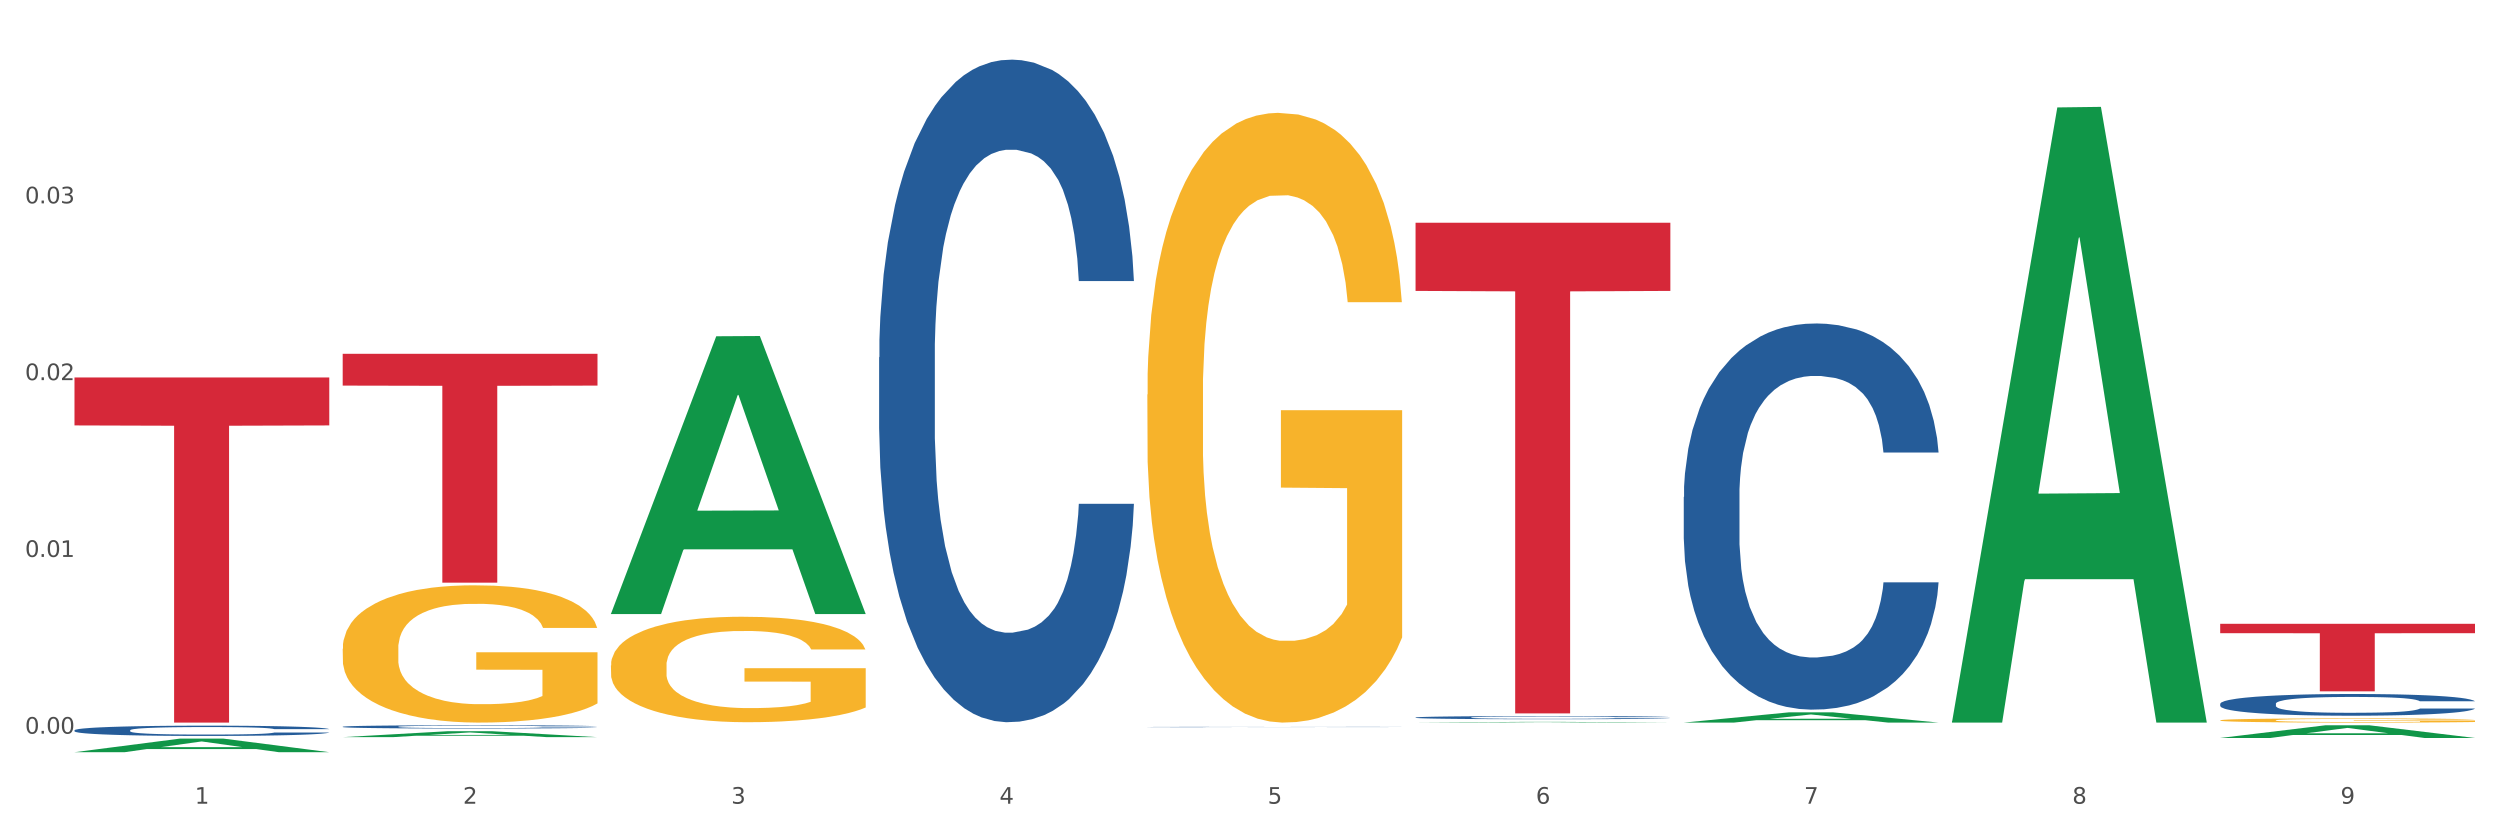 <?xml version="1.0" encoding="utf-8" standalone="no"?>
<!DOCTYPE svg PUBLIC "-//W3C//DTD SVG 1.1//EN"
  "http://www.w3.org/Graphics/SVG/1.1/DTD/svg11.dtd">
<svg xmlns:xlink="http://www.w3.org/1999/xlink" width="1080pt" height="360pt" viewBox="0 0 1080 360" xmlns="http://www.w3.org/2000/svg" version="1.1">
 <rect x="0" y="0" width="1080" height="360" fill="#333333" stroke="none"/>
 <defs>
  <style type="text/css">*{stroke-linejoin: round; stroke-linecap: butt}</style>
 </defs>
 <g id="figure_1">
  <g id="patch_1">
   <path d="M 0 360 
L 1080 360 
L 1080 0 
L 0 0 
z
" style="fill: #ffffff; stroke: #ffffff; stroke-linejoin: miter"/>
  </g>
  <g id="axes_1">
   <g id="matplotlib.axis_1">
    <g id="xtick_1">
     <g id="text_1">
      <!-- 1 -->
      <g style="fill: #4d4d4d" transform="translate(84.159 347.204) scale(0.096 -0.096)">
       <defs>
        <path id="DejaVuSans-31" d="M 794 531 
L 1825 531 
L 1825 4091 
L 703 3866 
L 703 4441 
L 1819 4666 
L 2450 4666 
L 2450 531 
L 3481 531 
L 3481 0 
L 794 0 
L 794 531 
z
" transform="scale(0.016)"/>
       </defs>
       <use xlink:href="#DejaVuSans-31"/>
      </g>
     </g>
    </g>
    <g id="xtick_2">
     <g id="text_2">
      <!-- 2 -->
      <g style="fill: #4d4d4d" transform="translate(200.027 347.204) scale(0.096 -0.096)">
       <defs>
        <path id="DejaVuSans-32" d="M 1228 531 
L 3431 531 
L 3431 0 
L 469 0 
L 469 531 
Q 828 903 1448 1529 
Q 2069 2156 2228 2338 
Q 2531 2678 2651 2914 
Q 2772 3150 2772 3378 
Q 2772 3750 2511 3984 
Q 2250 4219 1831 4219 
Q 1534 4219 1204 4116 
Q 875 4013 500 3803 
L 500 4441 
Q 881 4594 1212 4672 
Q 1544 4750 1819 4750 
Q 2544 4750 2975 4387 
Q 3406 4025 3406 3419 
Q 3406 3131 3298 2873 
Q 3191 2616 2906 2266 
Q 2828 2175 2409 1742 
Q 1991 1309 1228 531 
z
" transform="scale(0.016)"/>
       </defs>
       <use xlink:href="#DejaVuSans-32"/>
      </g>
     </g>
    </g>
    <g id="xtick_3">
     <g id="text_3">
      <!-- 3 -->
      <g style="fill: #4d4d4d" transform="translate(315.896 347.204) scale(0.096 -0.096)">
       <defs>
        <path id="DejaVuSans-33" d="M 2597 2516 
Q 3050 2419 3304 2112 
Q 3559 1806 3559 1356 
Q 3559 666 3084 287 
Q 2609 -91 1734 -91 
Q 1441 -91 1130 -33 
Q 819 25 488 141 
L 488 750 
Q 750 597 1062 519 
Q 1375 441 1716 441 
Q 2309 441 2620 675 
Q 2931 909 2931 1356 
Q 2931 1769 2642 2001 
Q 2353 2234 1838 2234 
L 1294 2234 
L 1294 2753 
L 1863 2753 
Q 2328 2753 2575 2939 
Q 2822 3125 2822 3475 
Q 2822 3834 2567 4026 
Q 2313 4219 1838 4219 
Q 1578 4219 1281 4162 
Q 984 4106 628 3988 
L 628 4550 
Q 988 4650 1302 4700 
Q 1616 4750 1894 4750 
Q 2613 4750 3031 4423 
Q 3450 4097 3450 3541 
Q 3450 3153 3228 2886 
Q 3006 2619 2597 2516 
z
" transform="scale(0.016)"/>
       </defs>
       <use xlink:href="#DejaVuSans-33"/>
      </g>
     </g>
    </g>
    <g id="xtick_4">
     <g id="text_4">
      <!-- 4 -->
      <g style="fill: #4d4d4d" transform="translate(431.765 347.204) scale(0.096 -0.096)">
       <defs>
        <path id="DejaVuSans-34" d="M 2419 4116 
L 825 1625 
L 2419 1625 
L 2419 4116 
z
M 2253 4666 
L 3047 4666 
L 3047 1625 
L 3713 1625 
L 3713 1100 
L 3047 1100 
L 3047 0 
L 2419 0 
L 2419 1100 
L 313 1100 
L 313 1709 
L 2253 4666 
z
" transform="scale(0.016)"/>
       </defs>
       <use xlink:href="#DejaVuSans-34"/>
      </g>
     </g>
    </g>
    <g id="xtick_5">
     <g id="text_5">
      <!-- 5 -->
      <g style="fill: #4d4d4d" transform="translate(547.634 347.204) scale(0.096 -0.096)">
       <defs>
        <path id="DejaVuSans-35" d="M 691 4666 
L 3169 4666 
L 3169 4134 
L 1269 4134 
L 1269 2991 
Q 1406 3038 1543 3061 
Q 1681 3084 1819 3084 
Q 2600 3084 3056 2656 
Q 3513 2228 3513 1497 
Q 3513 744 3044 326 
Q 2575 -91 1722 -91 
Q 1428 -91 1123 -41 
Q 819 9 494 109 
L 494 744 
Q 775 591 1075 516 
Q 1375 441 1709 441 
Q 2250 441 2565 725 
Q 2881 1009 2881 1497 
Q 2881 1984 2565 2268 
Q 2250 2553 1709 2553 
Q 1456 2553 1204 2497 
Q 953 2441 691 2322 
L 691 4666 
z
" transform="scale(0.016)"/>
       </defs>
       <use xlink:href="#DejaVuSans-35"/>
      </g>
     </g>
    </g>
    <g id="xtick_6">
     <g id="text_6">
      <!-- 6 -->
      <g style="fill: #4d4d4d" transform="translate(663.502 347.204) scale(0.096 -0.096)">
       <defs>
        <path id="DejaVuSans-36" d="M 2113 2584 
Q 1688 2584 1439 2293 
Q 1191 2003 1191 1497 
Q 1191 994 1439 701 
Q 1688 409 2113 409 
Q 2538 409 2786 701 
Q 3034 994 3034 1497 
Q 3034 2003 2786 2293 
Q 2538 2584 2113 2584 
z
M 3366 4563 
L 3366 3988 
Q 3128 4100 2886 4159 
Q 2644 4219 2406 4219 
Q 1781 4219 1451 3797 
Q 1122 3375 1075 2522 
Q 1259 2794 1537 2939 
Q 1816 3084 2150 3084 
Q 2853 3084 3261 2657 
Q 3669 2231 3669 1497 
Q 3669 778 3244 343 
Q 2819 -91 2113 -91 
Q 1303 -91 875 529 
Q 447 1150 447 2328 
Q 447 3434 972 4092 
Q 1497 4750 2381 4750 
Q 2619 4750 2861 4703 
Q 3103 4656 3366 4563 
z
" transform="scale(0.016)"/>
       </defs>
       <use xlink:href="#DejaVuSans-36"/>
      </g>
     </g>
    </g>
    <g id="xtick_7">
     <g id="text_7">
      <!-- 7 -->
      <g style="fill: #4d4d4d" transform="translate(779.371 347.204) scale(0.096 -0.096)">
       <defs>
        <path id="DejaVuSans-37" d="M 525 4666 
L 3525 4666 
L 3525 4397 
L 1831 0 
L 1172 0 
L 2766 4134 
L 525 4134 
L 525 4666 
z
" transform="scale(0.016)"/>
       </defs>
       <use xlink:href="#DejaVuSans-37"/>
      </g>
     </g>
    </g>
    <g id="xtick_8">
     <g id="text_8">
      <!-- 8 -->
      <g style="fill: #4d4d4d" transform="translate(895.24 347.204) scale(0.096 -0.096)">
       <defs>
        <path id="DejaVuSans-38" d="M 2034 2216 
Q 1584 2216 1326 1975 
Q 1069 1734 1069 1313 
Q 1069 891 1326 650 
Q 1584 409 2034 409 
Q 2484 409 2743 651 
Q 3003 894 3003 1313 
Q 3003 1734 2745 1975 
Q 2488 2216 2034 2216 
z
M 1403 2484 
Q 997 2584 770 2862 
Q 544 3141 544 3541 
Q 544 4100 942 4425 
Q 1341 4750 2034 4750 
Q 2731 4750 3128 4425 
Q 3525 4100 3525 3541 
Q 3525 3141 3298 2862 
Q 3072 2584 2669 2484 
Q 3125 2378 3379 2068 
Q 3634 1759 3634 1313 
Q 3634 634 3220 271 
Q 2806 -91 2034 -91 
Q 1263 -91 848 271 
Q 434 634 434 1313 
Q 434 1759 690 2068 
Q 947 2378 1403 2484 
z
M 1172 3481 
Q 1172 3119 1398 2916 
Q 1625 2713 2034 2713 
Q 2441 2713 2670 2916 
Q 2900 3119 2900 3481 
Q 2900 3844 2670 4047 
Q 2441 4250 2034 4250 
Q 1625 4250 1398 4047 
Q 1172 3844 1172 3481 
z
" transform="scale(0.016)"/>
       </defs>
       <use xlink:href="#DejaVuSans-38"/>
      </g>
     </g>
    </g>
    <g id="xtick_9">
     <g id="text_9">
      <!-- 9 -->
      <g style="fill: #4d4d4d" transform="translate(1011.108 347.204) scale(0.096 -0.096)">
       <defs>
        <path id="DejaVuSans-39" d="M 703 97 
L 703 672 
Q 941 559 1184 500 
Q 1428 441 1663 441 
Q 2288 441 2617 861 
Q 2947 1281 2994 2138 
Q 2813 1869 2534 1725 
Q 2256 1581 1919 1581 
Q 1219 1581 811 2004 
Q 403 2428 403 3163 
Q 403 3881 828 4315 
Q 1253 4750 1959 4750 
Q 2769 4750 3195 4129 
Q 3622 3509 3622 2328 
Q 3622 1225 3098 567 
Q 2575 -91 1691 -91 
Q 1453 -91 1209 -44 
Q 966 3 703 97 
z
M 1959 2075 
Q 2384 2075 2632 2365 
Q 2881 2656 2881 3163 
Q 2881 3666 2632 3958 
Q 2384 4250 1959 4250 
Q 1534 4250 1286 3958 
Q 1038 3666 1038 3163 
Q 1038 2656 1286 2365 
Q 1534 2075 1959 2075 
z
" transform="scale(0.016)"/>
       </defs>
       <use xlink:href="#DejaVuSans-39"/>
      </g>
     </g>
    </g>
    <g id="xtick_10"/>
    <g id="xtick_11"/>
    <g id="xtick_12"/>
    <g id="xtick_13"/>
    <g id="xtick_14"/>
    <g id="xtick_15"/>
    <g id="xtick_16"/>
    <g id="xtick_17"/>
   </g>
   <g id="matplotlib.axis_2">
    <g id="ytick_1">
     <g id="text_10">
      <!-- 0.00 -->
      <g style="fill: #4d4d4d" transform="translate(10.8 316.957) scale(0.096 -0.096)">
       <defs>
        <path id="DejaVuSans-30" d="M 2034 4250 
Q 1547 4250 1301 3770 
Q 1056 3291 1056 2328 
Q 1056 1369 1301 889 
Q 1547 409 2034 409 
Q 2525 409 2770 889 
Q 3016 1369 3016 2328 
Q 3016 3291 2770 3770 
Q 2525 4250 2034 4250 
z
M 2034 4750 
Q 2819 4750 3233 4129 
Q 3647 3509 3647 2328 
Q 3647 1150 3233 529 
Q 2819 -91 2034 -91 
Q 1250 -91 836 529 
Q 422 1150 422 2328 
Q 422 3509 836 4129 
Q 1250 4750 2034 4750 
z
" transform="scale(0.016)"/>
        <path id="DejaVuSans-2e" d="M 684 794 
L 1344 794 
L 1344 0 
L 684 0 
L 684 794 
z
" transform="scale(0.016)"/>
       </defs>
       <use xlink:href="#DejaVuSans-30"/>
       <use xlink:href="#DejaVuSans-2e" transform="translate(63.623 0)"/>
       <use xlink:href="#DejaVuSans-30" transform="translate(95.41 0)"/>
       <use xlink:href="#DejaVuSans-30" transform="translate(159.033 0)"/>
      </g>
     </g>
    </g>
    <g id="ytick_2">
     <g id="text_11">
      <!-- 0.01 -->
      <g style="fill: #4d4d4d" transform="translate(10.8 240.59) scale(0.096 -0.096)">
       <use xlink:href="#DejaVuSans-30"/>
       <use xlink:href="#DejaVuSans-2e" transform="translate(63.623 0)"/>
       <use xlink:href="#DejaVuSans-30" transform="translate(95.41 0)"/>
       <use xlink:href="#DejaVuSans-31" transform="translate(159.033 0)"/>
      </g>
     </g>
    </g>
    <g id="ytick_3">
     <g id="text_12">
      <!-- 0.02 -->
      <g style="fill: #4d4d4d" transform="translate(10.8 164.223) scale(0.096 -0.096)">
       <use xlink:href="#DejaVuSans-30"/>
       <use xlink:href="#DejaVuSans-2e" transform="translate(63.623 0)"/>
       <use xlink:href="#DejaVuSans-30" transform="translate(95.41 0)"/>
       <use xlink:href="#DejaVuSans-32" transform="translate(159.033 0)"/>
      </g>
     </g>
    </g>
    <g id="ytick_4">
     <g id="text_13">
      <!-- 0.03 -->
      <g style="fill: #4d4d4d" transform="translate(10.8 87.855) scale(0.096 -0.096)">
       <use xlink:href="#DejaVuSans-30"/>
       <use xlink:href="#DejaVuSans-2e" transform="translate(63.623 0)"/>
       <use xlink:href="#DejaVuSans-30" transform="translate(95.41 0)"/>
       <use xlink:href="#DejaVuSans-33" transform="translate(159.033 0)"/>
      </g>
     </g>
    </g>
    <g id="ytick_5"/>
    <g id="ytick_6"/>
    <g id="ytick_7"/>
    <g id="ytick_8"/>
   </g>
   <g id="PolyCollection_1">
    <path d="M 32.175 324.938 
L 32.288 324.933 
L 77.68 319.086 
L 96.518 319.08 
L 142.25 324.95 
L 120.462 324.95 
L 110.589 323.583 
L 63.722 323.583 
L 63.382 323.605 
L 53.85 324.95 
L 32.175 324.95 
L 32.175 324.938 
L 69.623 322.767 
L 104.689 322.762 
L 87.326 320.331 
L 87.099 320.32 
L 86.872 320.337 
L 69.51 322.762 
L 69.623 322.767 
L 32.175 324.938 
z
" clip-path="url(#p6b2d290024)" style="fill: #109648"/>
    <path d="M 959.125 304.023 
L 959.255 304.014 
L 959.255 303.775 
L 959.645 303.449 
L 961.076 302.849 
L 962.898 302.395 
L 966.021 301.863 
L 967.712 301.641 
L 969.924 301.392 
L 974.478 300.989 
L 979.683 300.646 
L 983.326 300.458 
L 986.058 300.338 
L 992.173 300.124 
L 995.686 300.029 
L 999.33 299.952 
L 1002.452 299.901 
L 1007.657 299.841 
L 1011.82 299.815 
L 1016.635 299.807 
L 1020.668 299.815 
L 1026.003 299.849 
L 1033.809 299.952 
L 1036.802 300.012 
L 1040.835 300.115 
L 1044.999 300.252 
L 1048.382 300.389 
L 1052.285 300.586 
L 1056.319 300.844 
L 1060.222 301.169 
L 1062.955 301.469 
L 1065.167 301.786 
L 1067.118 302.172 
L 1068.549 302.592 
L 1069.2 302.943 
L 1045.389 302.943 
L 1044.739 302.626 
L 1043.438 302.283 
L 1042.137 302.052 
L 1040.705 301.863 
L 1038.493 301.649 
L 1036.542 301.512 
L 1033.289 301.349 
L 1030.296 301.246 
L 1027.824 301.186 
L 1024.832 301.135 
L 1018.456 301.084 
L 1013.902 301.084 
L 1011.04 301.101 
L 1007.527 301.144 
L 1004.534 301.203 
L 1001.021 301.306 
L 998.289 301.418 
L 995.556 301.563 
L 993.995 301.666 
L 991.653 301.855 
L 990.092 302.009 
L 988.01 302.275 
L 986.839 302.463 
L 984.757 302.952 
L 983.846 303.312 
L 983.456 303.56 
L 983.196 303.835 
L 983.196 305.171 
L 983.976 305.771 
L 984.627 306.028 
L 985.668 306.32 
L 987.619 306.697 
L 990.482 307.065 
L 993.474 307.331 
L 995.947 307.494 
L 998.289 307.614 
L 1000.631 307.708 
L 1003.493 307.794 
L 1005.835 307.845 
L 1009.348 307.897 
L 1013.512 307.922 
L 1016.765 307.922 
L 1023.4 307.88 
L 1026.393 307.837 
L 1029.255 307.777 
L 1032.378 307.683 
L 1034.85 307.58 
L 1036.282 307.503 
L 1038.624 307.34 
L 1040.445 307.168 
L 1042.006 306.971 
L 1043.047 306.8 
L 1044.218 306.543 
L 1045.129 306.251 
L 1045.389 306.097 
L 1069.2 306.097 
L 1068.68 306.406 
L 1067.769 306.706 
L 1065.947 307.108 
L 1064.516 307.34 
L 1062.304 307.623 
L 1059.962 307.862 
L 1056.709 308.128 
L 1053.717 308.325 
L 1050.594 308.497 
L 1047.211 308.651 
L 1041.096 308.865 
L 1038.884 308.925 
L 1034.2 309.028 
L 1030.557 309.088 
L 1025.222 309.148 
L 1019.757 309.182 
L 1014.032 309.191 
L 1008.958 309.174 
L 1003.363 309.122 
L 999.85 309.071 
L 995.947 308.994 
L 991.393 308.874 
L 987.099 308.728 
L 983.065 308.557 
L 979.292 308.36 
L 975.779 308.137 
L 971.225 307.768 
L 967.842 307.408 
L 965.37 307.074 
L 963.679 306.791 
L 961.987 306.431 
L 961.076 306.183 
L 959.645 305.583 
L 959.125 305.026 
L 959.125 304.023 
z
" clip-path="url(#p6b2d290024)" style="fill: #255c99"/>
    <path d="M 727.387 214.697 
L 727.517 214.544 
L 727.517 210.278 
L 727.908 204.489 
L 729.339 193.824 
L 731.161 185.749 
L 734.283 176.302 
L 735.975 172.341 
L 738.187 167.923 
L 742.741 160.762 
L 747.945 154.667 
L 751.588 151.315 
L 754.321 149.182 
L 760.436 145.373 
L 763.949 143.698 
L 767.592 142.326 
L 770.715 141.412 
L 775.919 140.346 
L 780.083 139.889 
L 784.897 139.736 
L 788.931 139.889 
L 794.265 140.498 
L 802.072 142.326 
L 805.065 143.393 
L 809.098 145.221 
L 813.262 147.659 
L 816.645 150.097 
L 820.548 153.601 
L 824.581 158.172 
L 828.485 163.961 
L 831.217 169.294 
L 833.429 174.931 
L 835.381 181.787 
L 836.812 189.253 
L 837.463 195.5 
L 813.652 195.5 
L 813.001 189.862 
L 811.7 183.768 
L 810.399 179.654 
L 808.968 176.302 
L 806.756 172.493 
L 804.804 170.056 
L 801.551 167.161 
L 798.559 165.332 
L 796.087 164.266 
L 793.094 163.352 
L 786.719 162.438 
L 782.165 162.438 
L 779.302 162.742 
L 775.789 163.504 
L 772.797 164.571 
L 769.284 166.399 
L 766.551 168.38 
L 763.819 170.97 
L 762.257 172.798 
L 759.915 176.15 
L 758.354 178.892 
L 756.272 183.616 
L 755.101 186.967 
L 753.019 195.652 
L 752.109 202.051 
L 751.718 206.469 
L 751.458 211.345 
L 751.458 235.113 
L 752.239 245.778 
L 752.889 250.349 
L 753.93 255.529 
L 755.882 262.233 
L 758.744 268.784 
L 761.737 273.507 
L 764.209 276.402 
L 766.551 278.535 
L 768.893 280.211 
L 771.756 281.735 
L 774.098 282.649 
L 777.611 283.563 
L 781.774 284.02 
L 785.027 284.02 
L 791.663 283.258 
L 794.656 282.496 
L 797.518 281.43 
L 800.641 279.754 
L 803.113 277.926 
L 804.544 276.554 
L 806.886 273.66 
L 808.708 270.612 
L 810.269 267.108 
L 811.31 264.061 
L 812.481 259.49 
L 813.392 254.31 
L 813.652 251.568 
L 837.463 251.568 
L 836.942 257.053 
L 836.031 262.385 
L 834.21 269.546 
L 832.779 273.66 
L 830.567 278.688 
L 828.225 282.954 
L 824.972 287.677 
L 821.979 291.181 
L 818.856 294.228 
L 815.474 296.971 
L 809.358 300.78 
L 807.146 301.846 
L 802.462 303.674 
L 798.819 304.741 
L 793.485 305.807 
L 788.02 306.417 
L 782.295 306.569 
L 777.22 306.264 
L 771.626 305.35 
L 768.113 304.436 
L 764.209 303.065 
L 759.655 300.932 
L 755.362 298.342 
L 751.328 295.295 
L 747.555 291.79 
L 744.042 287.829 
L 739.488 281.278 
L 736.105 274.879 
L 733.633 268.937 
L 731.941 263.909 
L 730.25 257.51 
L 729.339 253.091 
L 727.908 242.426 
L 727.387 232.523 
L 727.387 214.697 
z
" clip-path="url(#p6b2d290024)" style="fill: #255c99"/>
    <path d="M 611.519 309.953 
L 611.649 309.952 
L 611.649 309.917 
L 612.039 309.87 
L 613.47 309.782 
L 615.292 309.716 
L 618.415 309.639 
L 620.106 309.606 
L 622.318 309.57 
L 626.872 309.511 
L 632.076 309.462 
L 635.72 309.434 
L 638.452 309.417 
L 644.567 309.385 
L 648.08 309.372 
L 651.723 309.36 
L 654.846 309.353 
L 660.051 309.344 
L 664.214 309.341 
L 669.028 309.339 
L 673.062 309.341 
L 678.396 309.345 
L 686.203 309.36 
L 689.196 309.369 
L 693.229 309.384 
L 697.393 309.404 
L 700.776 309.424 
L 704.679 309.453 
L 708.713 309.49 
L 712.616 309.538 
L 715.348 309.581 
L 717.56 309.627 
L 719.512 309.684 
L 720.943 309.745 
L 721.594 309.796 
L 697.783 309.796 
L 697.133 309.75 
L 695.832 309.7 
L 694.53 309.666 
L 693.099 309.639 
L 690.887 309.608 
L 688.936 309.588 
L 685.683 309.564 
L 682.69 309.549 
L 680.218 309.54 
L 677.225 309.533 
L 670.85 309.525 
L 666.296 309.525 
L 663.434 309.528 
L 659.92 309.534 
L 656.928 309.543 
L 653.415 309.558 
L 650.682 309.574 
L 647.95 309.595 
L 646.389 309.61 
L 644.047 309.637 
L 642.485 309.66 
L 640.404 309.699 
L 639.233 309.726 
L 637.151 309.797 
L 636.24 309.85 
L 635.85 309.886 
L 635.589 309.926 
L 635.589 310.12 
L 636.37 310.208 
L 637.021 310.245 
L 638.062 310.288 
L 640.013 310.342 
L 642.876 310.396 
L 645.868 310.435 
L 648.34 310.458 
L 650.682 310.476 
L 653.025 310.49 
L 655.887 310.502 
L 658.229 310.51 
L 661.742 310.517 
L 665.906 310.521 
L 669.158 310.521 
L 675.794 310.515 
L 678.787 310.508 
L 681.649 310.5 
L 684.772 310.486 
L 687.244 310.471 
L 688.675 310.46 
L 691.017 310.436 
L 692.839 310.411 
L 694.4 310.382 
L 695.441 310.357 
L 696.612 310.32 
L 697.523 310.278 
L 697.783 310.255 
L 721.594 310.255 
L 721.073 310.3 
L 720.163 310.344 
L 718.341 310.402 
L 716.91 310.436 
L 714.698 310.477 
L 712.356 310.512 
L 709.103 310.551 
L 706.11 310.579 
L 702.988 310.604 
L 699.605 310.627 
L 693.49 310.658 
L 691.278 310.667 
L 686.594 310.682 
L 682.95 310.691 
L 677.616 310.699 
L 672.151 310.704 
L 666.426 310.705 
L 661.352 310.703 
L 655.757 310.696 
L 652.244 310.688 
L 648.34 310.677 
L 643.787 310.659 
L 639.493 310.638 
L 635.459 310.613 
L 631.686 310.584 
L 628.173 310.552 
L 623.619 310.498 
L 620.236 310.446 
L 617.764 310.397 
L 616.073 310.356 
L 614.381 310.304 
L 613.47 310.268 
L 612.039 310.18 
L 611.519 310.099 
L 611.519 309.953 
z
" clip-path="url(#p6b2d290024)" style="fill: #255c99"/>
    <path d="M 495.65 314.073 
L 495.78 314.073 
L 495.78 314.069 
L 496.17 314.063 
L 497.602 314.052 
L 499.423 314.044 
L 502.546 314.034 
L 504.237 314.03 
L 506.449 314.025 
L 511.003 314.018 
L 516.208 314.012 
L 519.851 314.008 
L 522.583 314.006 
L 528.698 314.002 
L 532.212 314.001 
L 535.855 313.999 
L 538.977 313.998 
L 544.182 313.997 
L 548.345 313.997 
L 553.16 313.997 
L 557.193 313.997 
L 562.528 313.997 
L 570.335 313.999 
L 573.327 314 
L 577.361 314.002 
L 581.524 314.005 
L 584.907 314.007 
L 588.81 314.011 
L 592.844 314.015 
L 596.747 314.021 
L 599.48 314.027 
L 601.692 314.033 
L 603.643 314.04 
L 605.075 314.047 
L 605.725 314.053 
L 581.915 314.053 
L 581.264 314.048 
L 579.963 314.042 
L 578.662 314.037 
L 577.23 314.034 
L 575.019 314.03 
L 573.067 314.028 
L 569.814 314.025 
L 566.821 314.023 
L 564.349 314.022 
L 561.357 314.021 
L 554.981 314.02 
L 550.427 314.02 
L 547.565 314.02 
L 544.052 314.021 
L 541.059 314.022 
L 537.546 314.024 
L 534.814 314.026 
L 532.081 314.028 
L 530.52 314.03 
L 528.178 314.034 
L 526.617 314.037 
L 524.535 314.041 
L 523.364 314.045 
L 521.282 314.054 
L 520.371 314.06 
L 519.981 314.065 
L 519.721 314.07 
L 519.721 314.094 
L 520.501 314.105 
L 521.152 314.109 
L 522.193 314.115 
L 524.145 314.121 
L 527.007 314.128 
L 530 314.133 
L 532.472 314.136 
L 534.814 314.138 
L 537.156 314.14 
L 540.018 314.141 
L 542.36 314.142 
L 545.873 314.143 
L 550.037 314.144 
L 553.29 314.144 
L 559.925 314.143 
L 562.918 314.142 
L 565.781 314.141 
L 568.903 314.139 
L 571.375 314.137 
L 572.807 314.136 
L 575.149 314.133 
L 576.97 314.13 
L 578.532 314.126 
L 579.573 314.123 
L 580.744 314.119 
L 581.654 314.113 
L 581.915 314.111 
L 605.725 314.111 
L 605.205 314.116 
L 604.294 314.122 
L 602.472 314.129 
L 601.041 314.133 
L 598.829 314.138 
L 596.487 314.143 
L 593.234 314.147 
L 590.242 314.151 
L 587.119 314.154 
L 583.736 314.157 
L 577.621 314.161 
L 575.409 314.162 
L 570.725 314.164 
L 567.082 314.165 
L 561.747 314.166 
L 556.282 314.167 
L 550.557 314.167 
L 545.483 314.166 
L 539.888 314.165 
L 536.375 314.164 
L 532.472 314.163 
L 527.918 314.161 
L 523.624 314.158 
L 519.591 314.155 
L 515.817 314.152 
L 512.304 314.148 
L 507.75 314.141 
L 504.367 314.134 
L 501.895 314.128 
L 500.204 314.123 
L 498.512 314.117 
L 497.602 314.112 
L 496.17 314.101 
L 495.65 314.091 
L 495.65 314.073 
z
" clip-path="url(#p6b2d290024)" style="fill: #255c99"/>
    <path d="M 379.781 154.373 
L 379.911 154.112 
L 379.911 146.792 
L 380.302 136.859 
L 381.733 118.56 
L 383.554 104.705 
L 386.677 88.498 
L 388.369 81.701 
L 390.58 74.12 
L 395.134 61.834 
L 400.339 51.378 
L 403.982 45.627 
L 406.714 41.967 
L 412.83 35.432 
L 416.343 32.556 
L 419.986 30.203 
L 423.109 28.635 
L 428.313 26.805 
L 432.477 26.021 
L 437.291 25.759 
L 441.324 26.021 
L 446.659 27.067 
L 454.466 30.203 
L 457.458 32.033 
L 461.492 35.17 
L 465.655 39.353 
L 469.038 43.535 
L 472.942 49.548 
L 476.975 57.39 
L 480.879 67.324 
L 483.611 76.473 
L 485.823 86.145 
L 487.775 97.909 
L 489.206 110.718 
L 489.856 121.435 
L 466.046 121.435 
L 465.395 111.763 
L 464.094 101.307 
L 462.793 94.249 
L 461.362 88.498 
L 459.15 81.963 
L 457.198 77.78 
L 453.945 72.813 
L 450.953 69.676 
L 448.481 67.846 
L 445.488 66.278 
L 439.113 64.71 
L 434.559 64.71 
L 431.696 65.232 
L 428.183 66.539 
L 425.19 68.369 
L 421.677 71.506 
L 418.945 74.905 
L 416.213 79.349 
L 414.651 82.485 
L 412.309 88.236 
L 410.748 92.942 
L 408.666 101.046 
L 407.495 106.797 
L 405.413 121.697 
L 404.503 132.676 
L 404.112 140.257 
L 403.852 148.622 
L 403.852 189.402 
L 404.633 207.701 
L 405.283 215.543 
L 406.324 224.431 
L 408.276 235.933 
L 411.138 247.174 
L 414.131 255.277 
L 416.603 260.244 
L 418.945 263.904 
L 421.287 266.779 
L 424.15 269.393 
L 426.492 270.962 
L 430.005 272.53 
L 434.168 273.315 
L 437.421 273.315 
L 444.057 272.008 
L 447.049 270.7 
L 449.912 268.871 
L 453.035 265.995 
L 455.507 262.858 
L 456.938 260.506 
L 459.28 255.539 
L 461.102 250.311 
L 462.663 244.298 
L 463.704 239.07 
L 464.875 231.228 
L 465.786 222.34 
L 466.046 217.634 
L 489.856 217.634 
L 489.336 227.045 
L 488.425 236.194 
L 486.604 248.481 
L 485.172 255.539 
L 482.96 264.165 
L 480.618 271.485 
L 477.366 279.588 
L 474.373 285.601 
L 471.25 290.829 
L 467.867 295.534 
L 461.752 302.07 
L 459.54 303.9 
L 454.856 307.036 
L 451.213 308.866 
L 445.878 310.696 
L 440.414 311.742 
L 434.689 312.003 
L 429.614 311.48 
L 424.019 309.912 
L 420.506 308.344 
L 416.603 305.991 
L 412.049 302.331 
L 407.755 297.887 
L 403.722 292.659 
L 399.949 286.646 
L 396.436 279.85 
L 391.882 268.609 
L 388.499 257.63 
L 386.027 247.435 
L 384.335 238.809 
L 382.644 227.829 
L 381.733 220.248 
L 380.302 201.95 
L 379.781 184.958 
L 379.781 154.373 
z
" clip-path="url(#p6b2d290024)" style="fill: #255c99"/>
    <path d="M 148.044 313.945 
L 148.174 313.943 
L 148.174 313.907 
L 148.564 313.858 
L 149.995 313.768 
L 151.817 313.7 
L 154.94 313.62 
L 156.631 313.586 
L 158.843 313.549 
L 163.397 313.488 
L 168.602 313.437 
L 172.245 313.408 
L 174.977 313.39 
L 181.092 313.358 
L 184.605 313.344 
L 188.249 313.332 
L 191.371 313.324 
L 196.576 313.315 
L 200.739 313.311 
L 205.553 313.31 
L 209.587 313.311 
L 214.922 313.317 
L 222.728 313.332 
L 225.721 313.341 
L 229.754 313.357 
L 233.918 313.377 
L 237.301 313.398 
L 241.204 313.427 
L 245.238 313.466 
L 249.141 313.515 
L 251.874 313.56 
L 254.086 313.608 
L 256.037 313.666 
L 257.468 313.729 
L 258.119 313.782 
L 234.308 313.782 
L 233.658 313.734 
L 232.357 313.683 
L 231.056 313.648 
L 229.624 313.62 
L 227.412 313.587 
L 225.461 313.567 
L 222.208 313.542 
L 219.215 313.527 
L 216.743 313.518 
L 213.751 313.51 
L 207.375 313.502 
L 202.821 313.502 
L 199.959 313.505 
L 196.446 313.511 
L 193.453 313.52 
L 189.94 313.536 
L 187.208 313.553 
L 184.475 313.575 
L 182.914 313.59 
L 180.572 313.618 
L 179.011 313.642 
L 176.929 313.682 
L 175.758 313.71 
L 173.676 313.783 
L 172.765 313.838 
L 172.375 313.875 
L 172.115 313.916 
L 172.115 314.117 
L 172.895 314.208 
L 173.546 314.246 
L 174.587 314.29 
L 176.538 314.347 
L 179.401 314.402 
L 182.393 314.442 
L 184.866 314.467 
L 187.208 314.485 
L 189.55 314.499 
L 192.412 314.512 
L 194.754 314.52 
L 198.267 314.528 
L 202.431 314.531 
L 205.684 314.531 
L 212.319 314.525 
L 215.312 314.518 
L 218.174 314.509 
L 221.297 314.495 
L 223.769 314.48 
L 225.201 314.468 
L 227.543 314.444 
L 229.364 314.418 
L 230.925 314.388 
L 231.966 314.362 
L 233.137 314.324 
L 234.048 314.28 
L 234.308 314.257 
L 258.119 314.257 
L 257.599 314.303 
L 256.688 314.348 
L 254.866 314.409 
L 253.435 314.444 
L 251.223 314.486 
L 248.881 314.522 
L 245.628 314.562 
L 242.636 314.592 
L 239.513 314.618 
L 236.13 314.641 
L 230.015 314.673 
L 227.803 314.682 
L 223.119 314.698 
L 219.476 314.707 
L 214.141 314.716 
L 208.676 314.721 
L 202.951 314.722 
L 197.877 314.72 
L 192.282 314.712 
L 188.769 314.704 
L 184.866 314.693 
L 180.312 314.675 
L 176.018 314.653 
L 171.984 314.627 
L 168.211 314.597 
L 164.698 314.564 
L 160.144 314.508 
L 156.761 314.454 
L 154.289 314.404 
L 152.598 314.361 
L 150.906 314.307 
L 149.995 314.27 
L 148.564 314.179 
L 148.044 314.095 
L 148.044 313.945 
z
" clip-path="url(#p6b2d290024)" style="fill: #255c99"/>
    <path d="M 32.175 315.483 
L 32.305 315.479 
L 32.305 315.365 
L 32.695 315.211 
L 34.127 314.927 
L 35.948 314.712 
L 39.071 314.46 
L 40.762 314.355 
L 42.974 314.237 
L 47.528 314.046 
L 52.733 313.884 
L 56.376 313.795 
L 59.108 313.738 
L 65.224 313.636 
L 68.737 313.592 
L 72.38 313.555 
L 75.503 313.531 
L 80.707 313.502 
L 84.871 313.49 
L 89.685 313.486 
L 93.718 313.49 
L 99.053 313.506 
L 106.86 313.555 
L 109.852 313.584 
L 113.886 313.632 
L 118.049 313.697 
L 121.432 313.762 
L 125.336 313.856 
L 129.369 313.977 
L 133.273 314.132 
L 136.005 314.274 
L 138.217 314.424 
L 140.168 314.606 
L 141.6 314.805 
L 142.25 314.972 
L 118.44 314.972 
L 117.789 314.821 
L 116.488 314.659 
L 115.187 314.55 
L 113.756 314.46 
L 111.544 314.359 
L 109.592 314.294 
L 106.339 314.217 
L 103.347 314.168 
L 100.874 314.14 
L 97.882 314.115 
L 91.506 314.091 
L 86.952 314.091 
L 84.09 314.099 
L 80.577 314.119 
L 77.584 314.148 
L 74.071 314.196 
L 71.339 314.249 
L 68.607 314.318 
L 67.045 314.367 
L 64.703 314.456 
L 63.142 314.529 
L 61.06 314.655 
L 59.889 314.744 
L 57.807 314.976 
L 56.896 315.146 
L 56.506 315.264 
L 56.246 315.394 
L 56.246 316.027 
L 57.027 316.311 
L 57.677 316.433 
L 58.718 316.571 
L 60.67 316.749 
L 63.532 316.924 
L 66.525 317.05 
L 68.997 317.127 
L 71.339 317.184 
L 73.681 317.228 
L 76.543 317.269 
L 78.885 317.293 
L 82.398 317.317 
L 86.562 317.33 
L 89.815 317.33 
L 96.451 317.309 
L 99.443 317.289 
L 102.306 317.261 
L 105.428 317.216 
L 107.901 317.167 
L 109.332 317.131 
L 111.674 317.054 
L 113.495 316.972 
L 115.057 316.879 
L 116.098 316.798 
L 117.269 316.676 
L 118.179 316.538 
L 118.44 316.465 
L 142.25 316.465 
L 141.73 316.611 
L 140.819 316.753 
L 138.997 316.944 
L 137.566 317.054 
L 135.354 317.188 
L 133.012 317.301 
L 129.759 317.427 
L 126.767 317.52 
L 123.644 317.602 
L 120.261 317.675 
L 114.146 317.776 
L 111.934 317.804 
L 107.25 317.853 
L 103.607 317.882 
L 98.272 317.91 
L 92.807 317.926 
L 87.083 317.93 
L 82.008 317.922 
L 76.413 317.898 
L 72.9 317.873 
L 68.997 317.837 
L 64.443 317.78 
L 60.149 317.711 
L 56.116 317.63 
L 52.342 317.537 
L 48.829 317.431 
L 44.275 317.257 
L 40.893 317.086 
L 38.42 316.928 
L 36.729 316.794 
L 35.037 316.623 
L 34.127 316.506 
L 32.695 316.222 
L 32.175 315.958 
L 32.175 315.483 
z
" clip-path="url(#p6b2d290024)" style="fill: #255c99"/>
    <path d="M 263.912 287.487 
L 264.042 287.445 
L 264.042 285.947 
L 264.302 284.657 
L 265.602 281.536 
L 267.551 278.956 
L 268.981 277.582 
L 270.41 276.459 
L 272.1 275.335 
L 274.179 274.17 
L 277.948 272.464 
L 280.287 271.59 
L 283.146 270.674 
L 288.345 269.343 
L 292.114 268.594 
L 296.012 267.97 
L 302.38 267.22 
L 306.539 266.888 
L 310.958 266.638 
L 316.286 266.471 
L 320.315 266.43 
L 329.152 266.555 
L 336.689 266.929 
L 340.328 267.22 
L 345.007 267.72 
L 347.476 268.053 
L 351.505 268.719 
L 355.663 269.592 
L 358.523 270.342 
L 362.811 271.756 
L 366.06 273.171 
L 369.049 274.919 
L 370.609 276.126 
L 371.778 277.25 
L 372.818 278.54 
L 373.858 280.579 
L 350.465 280.579 
L 349.555 279.122 
L 348.126 277.749 
L 346.047 276.417 
L 344.227 275.585 
L 341.108 274.545 
L 338.249 273.879 
L 335.26 273.379 
L 331.621 272.963 
L 328.762 272.755 
L 324.733 272.589 
L 316.806 272.63 
L 311.477 272.963 
L 307.839 273.379 
L 305.499 273.754 
L 303.42 274.17 
L 301.081 274.753 
L 298.352 275.627 
L 296.402 276.417 
L 294.453 277.416 
L 292.893 278.415 
L 291.464 279.58 
L 290.294 280.828 
L 289.384 282.118 
L 288.605 283.7 
L 287.955 286.321 
L 287.955 292.023 
L 288.215 293.313 
L 288.865 295.019 
L 289.644 296.309 
L 290.944 297.849 
L 292.114 298.889 
L 294.323 300.387 
L 296.792 301.636 
L 298.741 302.426 
L 300.691 303.092 
L 304.07 304.008 
L 307.839 304.757 
L 311.088 305.214 
L 315.506 305.631 
L 318.495 305.797 
L 321.094 305.88 
L 327.462 305.88 
L 332.011 305.755 
L 337.079 305.464 
L 340.978 305.09 
L 344.227 304.632 
L 347.866 303.883 
L 350.205 303.175 
L 350.205 294.478 
L 321.614 294.436 
L 321.614 288.652 
L 373.988 288.652 
L 373.988 305.631 
L 371.778 306.504 
L 369.309 307.295 
L 366.71 308.003 
L 362.811 308.876 
L 358.133 309.709 
L 353.974 310.291 
L 349.555 310.791 
L 344.357 311.248 
L 337.599 311.665 
L 333.44 311.831 
L 328.242 311.956 
L 322.134 311.998 
L 316.806 311.914 
L 311.607 311.706 
L 306.149 311.332 
L 300.821 310.791 
L 296.792 310.25 
L 292.763 309.584 
L 288.475 308.71 
L 285.096 307.878 
L 282.497 307.129 
L 279.637 306.172 
L 276.518 304.923 
L 274.179 303.799 
L 272.1 302.634 
L 269.891 301.136 
L 268.331 299.846 
L 266.772 298.223 
L 265.862 297.016 
L 264.822 295.144 
L 264.042 292.522 
L 263.912 287.487 
z
" clip-path="url(#p6b2d290024)" style="fill: #f7b32b"/>
    <path d="M 495.65 170.472 
L 495.78 170.232 
L 495.78 161.572 
L 496.04 154.115 
L 497.339 136.073 
L 499.289 121.158 
L 500.718 113.22 
L 502.148 106.725 
L 503.837 100.23 
L 505.917 93.494 
L 509.685 83.632 
L 512.025 78.58 
L 514.884 73.288 
L 520.082 65.59 
L 523.851 61.26 
L 527.75 57.652 
L 534.118 53.322 
L 538.276 51.397 
L 542.695 49.954 
L 548.023 48.992 
L 552.052 48.751 
L 560.889 49.473 
L 568.427 51.638 
L 572.066 53.322 
L 576.744 56.208 
L 579.214 58.133 
L 583.242 61.982 
L 587.401 67.033 
L 590.26 71.363 
L 594.549 79.542 
L 597.798 87.721 
L 600.787 97.824 
L 602.346 104.801 
L 603.516 111.296 
L 604.556 118.753 
L 605.595 130.54 
L 582.203 130.54 
L 581.293 122.121 
L 579.863 114.182 
L 577.784 106.484 
L 575.965 101.673 
L 572.846 95.659 
L 569.986 91.811 
L 566.997 88.924 
L 563.359 86.518 
L 560.499 85.316 
L 556.471 84.353 
L 548.543 84.594 
L 543.215 86.518 
L 539.576 88.924 
L 537.237 91.089 
L 535.157 93.494 
L 532.818 96.862 
L 530.089 101.914 
L 528.14 106.484 
L 526.19 112.258 
L 524.631 118.031 
L 523.201 124.767 
L 522.032 131.983 
L 521.122 139.441 
L 520.342 148.582 
L 519.692 163.737 
L 519.692 196.693 
L 519.952 204.15 
L 520.602 214.013 
L 521.382 221.47 
L 522.681 230.371 
L 523.851 236.385 
L 526.06 245.045 
L 528.529 252.261 
L 530.479 256.832 
L 532.428 260.681 
L 535.807 265.973 
L 539.576 270.303 
L 542.825 272.949 
L 547.244 275.355 
L 550.233 276.317 
L 552.832 276.798 
L 559.2 276.798 
L 563.748 276.077 
L 568.817 274.393 
L 572.716 272.228 
L 575.965 269.582 
L 579.603 265.252 
L 581.943 261.162 
L 581.943 210.886 
L 553.352 210.645 
L 553.352 177.208 
L 605.725 177.208 
L 605.725 275.355 
L 603.516 280.407 
L 601.047 284.977 
L 598.447 289.067 
L 594.549 294.118 
L 589.87 298.929 
L 585.711 302.297 
L 581.293 305.184 
L 576.094 307.83 
L 569.337 310.235 
L 565.178 311.198 
L 559.98 311.919 
L 553.871 312.16 
L 548.543 311.679 
L 543.345 310.476 
L 537.887 308.311 
L 532.558 305.184 
L 528.529 302.057 
L 524.501 298.208 
L 520.212 293.156 
L 516.833 288.345 
L 514.234 284.015 
L 511.375 278.482 
L 508.256 271.265 
L 505.917 264.77 
L 503.837 258.035 
L 501.628 249.375 
L 500.068 241.918 
L 498.509 232.536 
L 497.599 225.56 
L 496.56 214.735 
L 495.78 199.58 
L 495.65 170.472 
z
" clip-path="url(#p6b2d290024)" style="fill: #f7b32b"/>
    <path d="M 959.125 311.182 
L 959.255 311.18 
L 959.255 311.12 
L 959.515 311.069 
L 960.814 310.944 
L 962.764 310.841 
L 964.193 310.786 
L 965.623 310.741 
L 967.312 310.697 
L 969.391 310.65 
L 973.16 310.582 
L 975.5 310.547 
L 978.359 310.51 
L 983.557 310.457 
L 987.326 310.427 
L 991.225 310.403 
L 997.593 310.373 
L 1001.751 310.359 
L 1006.17 310.349 
L 1011.498 310.343 
L 1015.527 310.341 
L 1024.364 310.346 
L 1031.902 310.361 
L 1035.541 310.373 
L 1040.219 310.393 
L 1042.688 310.406 
L 1046.717 310.432 
L 1050.876 310.467 
L 1053.735 310.497 
L 1058.024 310.554 
L 1061.273 310.61 
L 1064.262 310.68 
L 1065.821 310.728 
L 1066.991 310.773 
L 1068.03 310.824 
L 1069.07 310.906 
L 1045.677 310.906 
L 1044.768 310.848 
L 1043.338 310.793 
L 1041.259 310.74 
L 1039.439 310.706 
L 1036.32 310.665 
L 1033.461 310.638 
L 1030.472 310.618 
L 1026.833 310.602 
L 1023.974 310.594 
L 1019.946 310.587 
L 1012.018 310.589 
L 1006.69 310.602 
L 1003.051 310.618 
L 1000.712 310.633 
L 998.632 310.65 
L 996.293 310.673 
L 993.564 310.708 
L 991.614 310.74 
L 989.665 310.78 
L 988.106 310.819 
L 986.676 310.866 
L 985.506 310.916 
L 984.597 310.967 
L 983.817 311.03 
L 983.167 311.135 
L 983.167 311.363 
L 983.427 311.414 
L 984.077 311.482 
L 984.857 311.534 
L 986.156 311.595 
L 987.326 311.637 
L 989.535 311.697 
L 992.004 311.746 
L 993.954 311.778 
L 995.903 311.804 
L 999.282 311.841 
L 1003.051 311.871 
L 1006.3 311.889 
L 1010.718 311.906 
L 1013.708 311.912 
L 1016.307 311.916 
L 1022.675 311.916 
L 1027.223 311.911 
L 1032.292 311.899 
L 1036.19 311.884 
L 1039.439 311.866 
L 1043.078 311.836 
L 1045.418 311.808 
L 1045.418 311.461 
L 1016.827 311.459 
L 1016.827 311.228 
L 1069.2 311.228 
L 1069.2 311.906 
L 1066.991 311.941 
L 1064.521 311.972 
L 1061.922 312 
L 1058.024 312.035 
L 1053.345 312.069 
L 1049.186 312.092 
L 1044.768 312.112 
L 1039.569 312.13 
L 1032.811 312.147 
L 1028.653 312.153 
L 1023.454 312.158 
L 1017.346 312.16 
L 1012.018 312.157 
L 1006.82 312.148 
L 1001.361 312.133 
L 996.033 312.112 
L 992.004 312.09 
L 987.976 312.064 
L 983.687 312.029 
L 980.308 311.995 
L 977.709 311.966 
L 974.85 311.927 
L 971.731 311.878 
L 969.391 311.833 
L 967.312 311.786 
L 965.103 311.726 
L 963.543 311.675 
L 961.984 311.61 
L 961.074 311.562 
L 960.034 311.487 
L 959.255 311.383 
L 959.125 311.182 
z
" clip-path="url(#p6b2d290024)" style="fill: #f7b32b"/>
    <path d="M 32.175 163.062 
L 142.25 163.062 
L 142.25 183.781 
L 98.951 183.921 
L 98.951 312.16 
L 75.214 312.16 
L 75.214 183.921 
L 32.175 183.781 
L 32.175 163.202 
L 32.175 163.062 
z
" clip-path="url(#p6b2d290024)" style="fill: #d62839"/>
    <path d="M 611.519 96.217 
L 721.594 96.217 
L 721.594 125.674 
L 678.294 125.873 
L 678.294 308.189 
L 654.557 308.189 
L 654.557 125.873 
L 611.519 125.674 
L 611.519 96.416 
L 611.519 96.217 
z
" clip-path="url(#p6b2d290024)" style="fill: #d62839"/>
    <path d="M 959.125 269.483 
L 1069.2 269.483 
L 1069.2 273.537 
L 1025.9 273.564 
L 1025.9 298.656 
L 1002.164 298.656 
L 1002.164 273.564 
L 959.125 273.537 
L 959.125 269.51 
L 959.125 269.483 
z
" clip-path="url(#p6b2d290024)" style="fill: #d62839"/>
    <path d="M 148.044 280.258 
L 148.174 280.204 
L 148.174 278.254 
L 148.434 276.575 
L 149.733 272.513 
L 151.683 269.155 
L 153.112 267.368 
L 154.542 265.905 
L 156.231 264.443 
L 158.31 262.926 
L 162.079 260.706 
L 164.419 259.568 
L 167.278 258.377 
L 172.476 256.643 
L 176.245 255.669 
L 180.144 254.856 
L 186.512 253.881 
L 190.67 253.448 
L 195.089 253.123 
L 200.417 252.906 
L 204.446 252.852 
L 213.283 253.015 
L 220.821 253.502 
L 224.46 253.881 
L 229.138 254.531 
L 231.607 254.964 
L 235.636 255.831 
L 239.795 256.968 
L 242.654 257.943 
L 246.943 259.785 
L 250.191 261.626 
L 253.181 263.901 
L 254.74 265.472 
L 255.91 266.934 
L 256.949 268.613 
L 257.989 271.267 
L 234.596 271.267 
L 233.687 269.372 
L 232.257 267.584 
L 230.178 265.851 
L 228.358 264.768 
L 225.239 263.414 
L 222.38 262.547 
L 219.391 261.897 
L 215.752 261.356 
L 212.893 261.085 
L 208.865 260.868 
L 200.937 260.922 
L 195.609 261.356 
L 191.97 261.897 
L 189.631 262.385 
L 187.551 262.926 
L 185.212 263.685 
L 182.483 264.822 
L 180.533 265.851 
L 178.584 267.151 
L 177.025 268.451 
L 175.595 269.967 
L 174.425 271.592 
L 173.516 273.271 
L 172.736 275.329 
L 172.086 278.742 
L 172.086 286.162 
L 172.346 287.841 
L 172.996 290.062 
L 173.776 291.741 
L 175.075 293.745 
L 176.245 295.099 
L 178.454 297.049 
L 180.923 298.673 
L 182.873 299.703 
L 184.822 300.569 
L 188.201 301.761 
L 191.97 302.736 
L 195.219 303.331 
L 199.637 303.873 
L 202.626 304.09 
L 205.226 304.198 
L 211.594 304.198 
L 216.142 304.036 
L 221.211 303.656 
L 225.109 303.169 
L 228.358 302.573 
L 231.997 301.598 
L 234.336 300.678 
L 234.336 289.358 
L 205.746 289.303 
L 205.746 281.775 
L 258.119 281.775 
L 258.119 303.873 
L 255.91 305.01 
L 253.44 306.04 
L 250.841 306.96 
L 246.943 308.098 
L 242.264 309.181 
L 238.105 309.939 
L 233.687 310.589 
L 228.488 311.185 
L 221.73 311.727 
L 217.572 311.943 
L 212.373 312.106 
L 206.265 312.16 
L 200.937 312.052 
L 195.739 311.781 
L 190.28 311.293 
L 184.952 310.589 
L 180.923 309.885 
L 176.895 309.019 
L 172.606 307.881 
L 169.227 306.798 
L 166.628 305.823 
L 163.769 304.577 
L 160.65 302.952 
L 158.31 301.49 
L 156.231 299.973 
L 154.022 298.024 
L 152.462 296.345 
L 150.903 294.232 
L 149.993 292.661 
L 148.953 290.224 
L 148.174 286.812 
L 148.044 280.258 
z
" clip-path="url(#p6b2d290024)" style="fill: #f7b32b"/>
    <path d="M 148.044 152.841 
L 258.119 152.841 
L 258.119 166.58 
L 214.819 166.673 
L 214.819 251.702 
L 191.083 251.702 
L 191.083 166.673 
L 148.044 166.58 
L 148.044 152.934 
L 148.044 152.841 
z
" clip-path="url(#p6b2d290024)" style="fill: #d62839"/>
    <path d="M 843.256 311.66 
L 843.369 311.411 
L 888.761 46.41 
L 907.599 46.161 
L 953.331 312.16 
L 931.543 312.16 
L 921.67 250.218 
L 874.803 250.218 
L 874.463 251.217 
L 864.931 312.16 
L 843.256 312.16 
L 843.256 311.66 
L 880.704 213.253 
L 915.77 213.003 
L 898.407 102.857 
L 898.18 102.358 
L 897.953 103.107 
L 880.591 213.003 
L 880.704 213.253 
L 843.256 311.66 
z
" clip-path="url(#p6b2d290024)" style="fill: #109648"/>
    <path d="M 611.519 312.159 
L 611.632 312.159 
L 657.024 311.856 
L 675.862 311.856 
L 721.594 312.16 
L 699.806 312.16 
L 689.933 312.089 
L 643.066 312.089 
L 642.725 312.09 
L 633.193 312.16 
L 611.519 312.16 
L 611.519 312.159 
L 648.967 312.047 
L 684.032 312.047 
L 666.67 311.921 
L 666.443 311.92 
L 666.216 311.921 
L 648.853 312.047 
L 648.967 312.047 
L 611.519 312.159 
z
" clip-path="url(#p6b2d290024)" style="fill: #109648"/>
    <path d="M 263.912 265.054 
L 264.026 264.941 
L 309.418 145.266 
L 328.255 145.153 
L 373.988 265.28 
L 352.2 265.28 
L 342.327 237.306 
L 295.46 237.306 
L 295.119 237.758 
L 285.587 265.28 
L 263.912 265.28 
L 263.912 265.054 
L 301.361 220.613 
L 336.426 220.5 
L 319.064 170.757 
L 318.837 170.532 
L 318.61 170.87 
L 301.247 220.5 
L 301.361 220.613 
L 263.912 265.054 
z
" clip-path="url(#p6b2d290024)" style="fill: #109648"/>
    <path d="M 148.044 318.445 
L 148.157 318.443 
L 193.549 315.875 
L 212.387 315.872 
L 258.119 318.45 
L 236.331 318.45 
L 226.458 317.85 
L 179.591 317.85 
L 179.251 317.86 
L 169.718 318.45 
L 148.044 318.45 
L 148.044 318.445 
L 185.492 317.492 
L 220.557 317.489 
L 203.195 316.422 
L 202.968 316.417 
L 202.741 316.424 
L 185.379 317.489 
L 185.492 317.492 
L 148.044 318.445 
z
" clip-path="url(#p6b2d290024)" style="fill: #109648"/>
    <path d="M 959.125 318.796 
L 959.238 318.791 
L 1004.63 313.315 
L 1023.468 313.31 
L 1069.2 318.807 
L 1047.412 318.807 
L 1037.539 317.527 
L 990.672 317.527 
L 990.332 317.547 
L 980.799 318.807 
L 959.125 318.807 
L 959.125 318.796 
L 996.573 316.763 
L 1031.638 316.758 
L 1014.276 314.482 
L 1014.049 314.471 
L 1013.822 314.487 
L 996.46 316.758 
L 996.573 316.763 
L 959.125 318.796 
z
" clip-path="url(#p6b2d290024)" style="fill: #109648"/>
    <path d="M 727.387 312.152 
L 727.501 312.147 
L 772.893 307.724 
L 791.73 307.719 
L 837.463 312.16 
L 815.674 312.16 
L 805.802 311.126 
L 758.935 311.126 
L 758.594 311.143 
L 749.062 312.16 
L 727.387 312.16 
L 727.387 312.152 
L 764.836 310.509 
L 799.901 310.505 
L 782.538 308.666 
L 782.311 308.658 
L 782.084 308.67 
L 764.722 310.505 
L 764.836 310.509 
L 727.387 312.152 
z
" clip-path="url(#p6b2d290024)" style="fill: #109648"/>
   </g>
  </g>
 </g>
 <defs>
  <clipPath id="p6b2d290024">
   <rect x="32.175" y="10.8" width="1037.025" height="329.109"/>
  </clipPath>
 </defs>
</svg>
